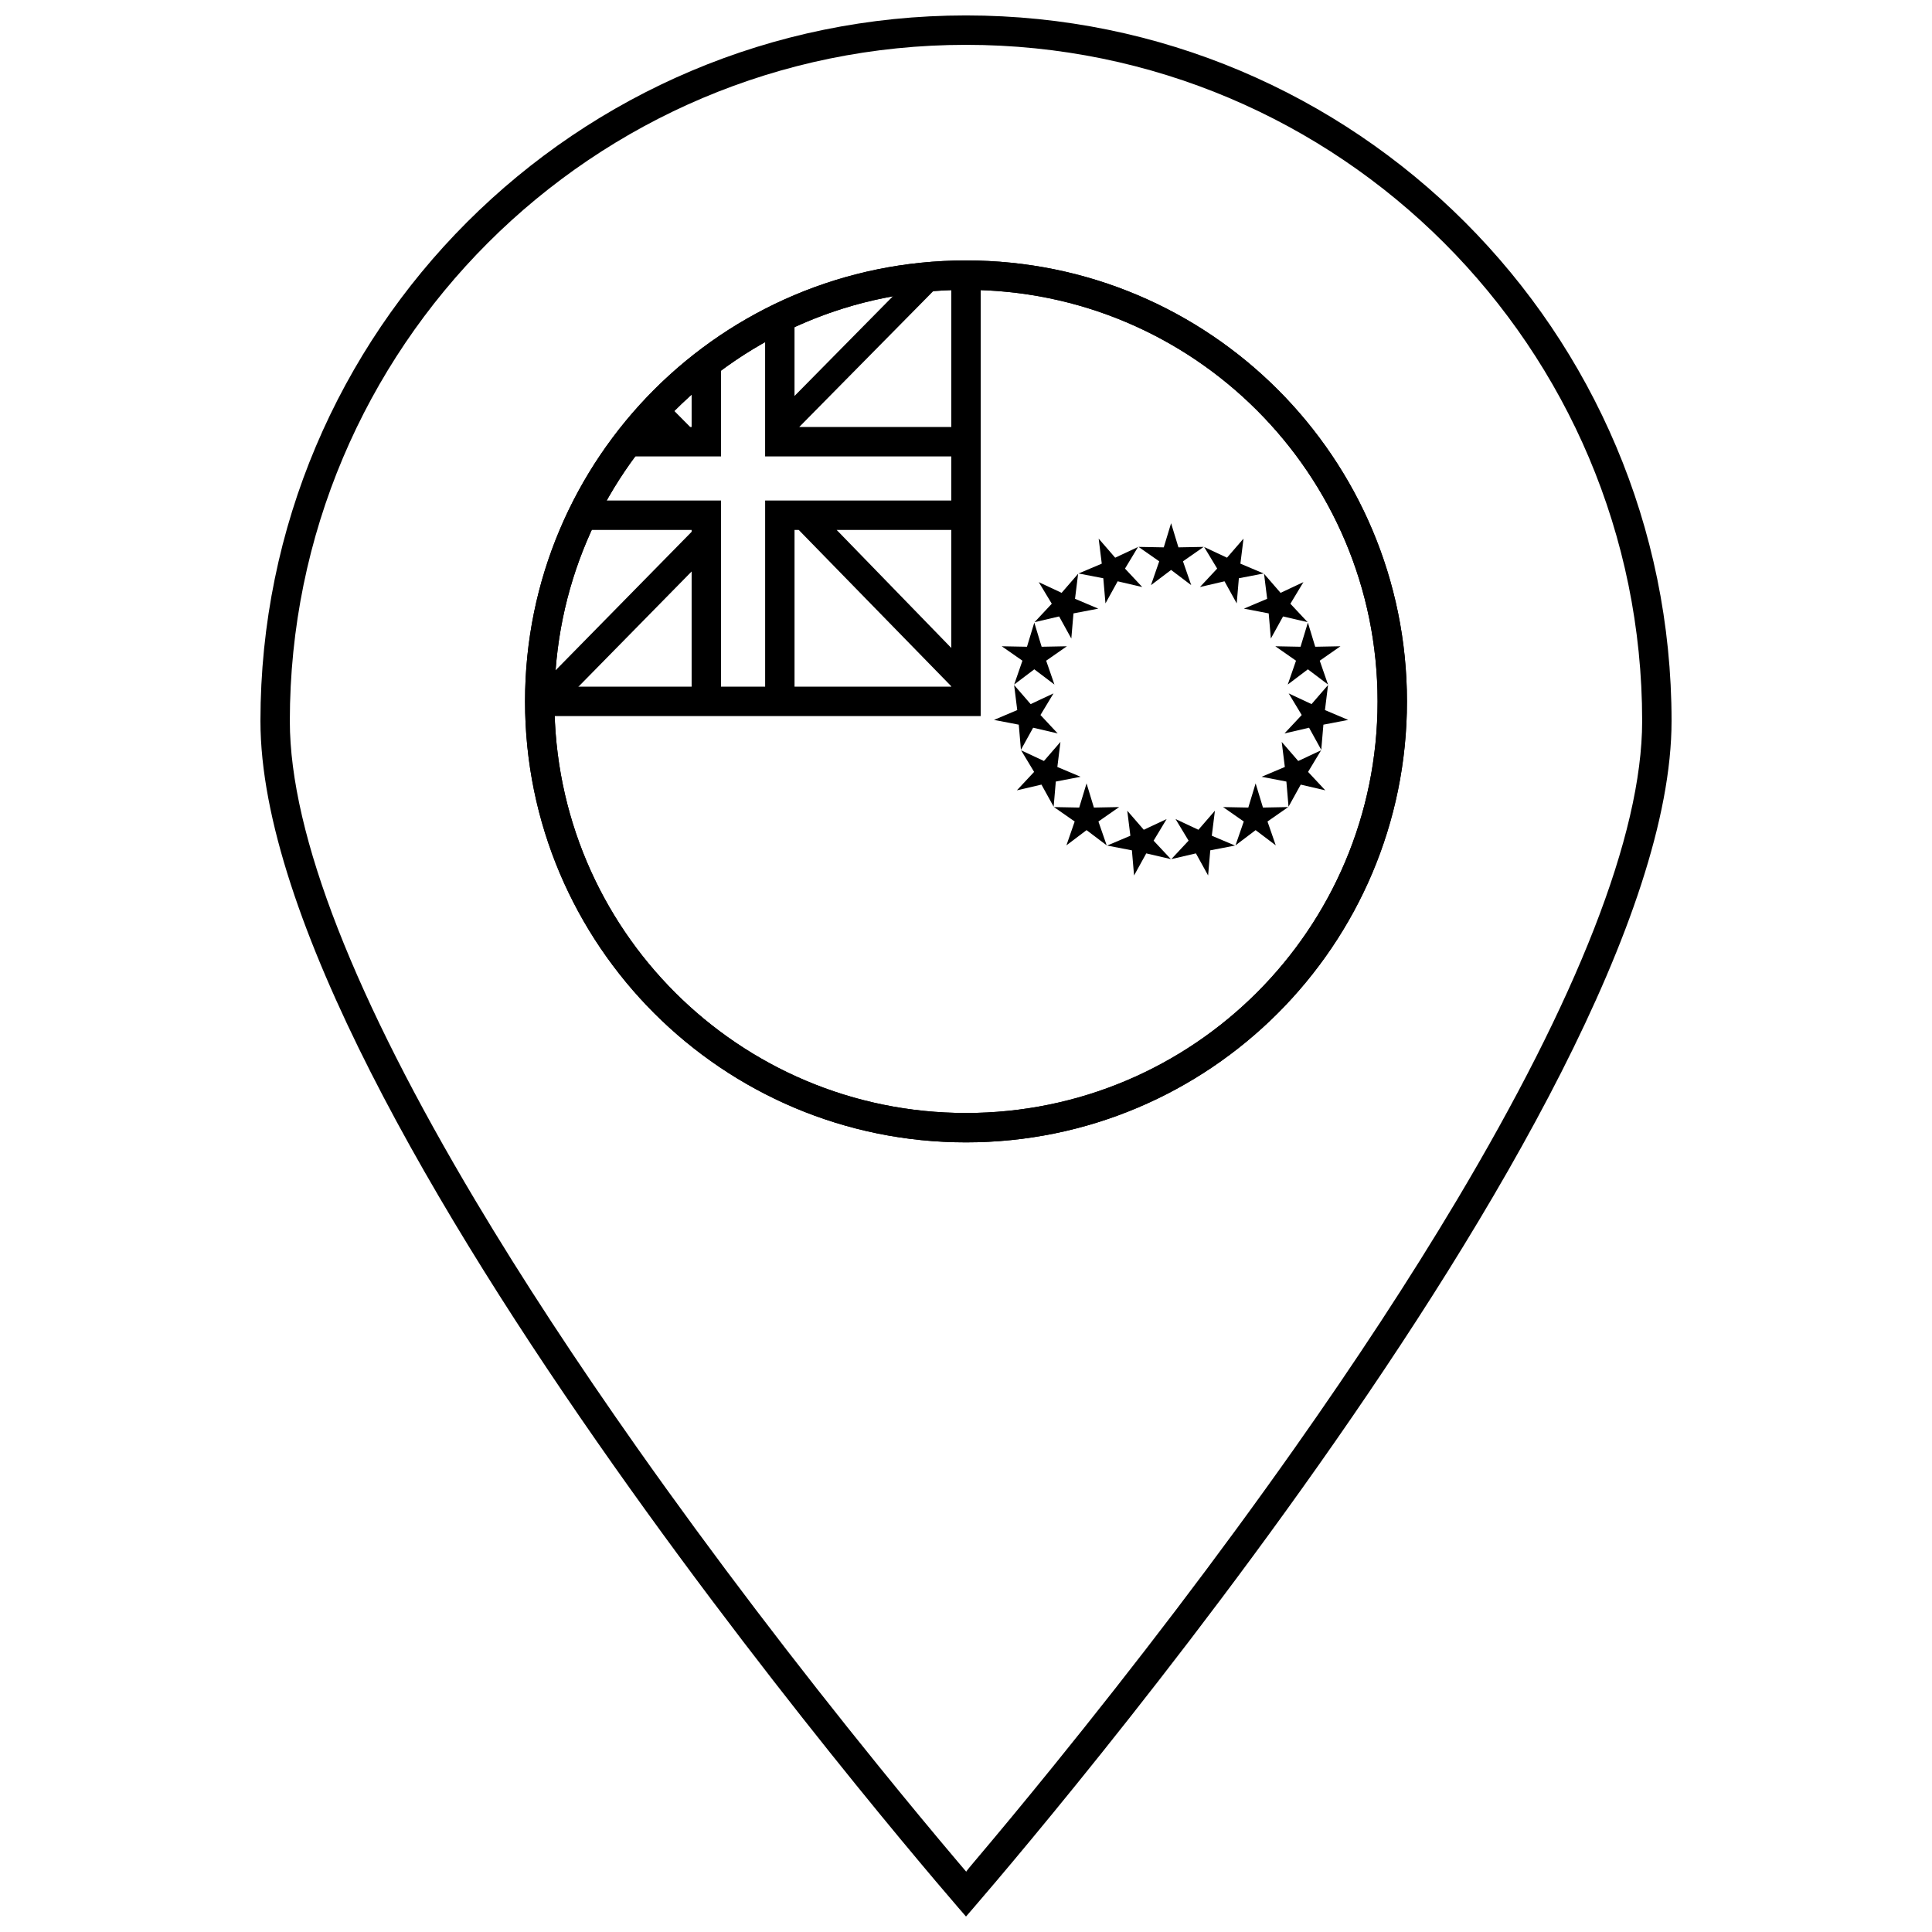 <?xml version="1.0" encoding="UTF-8"?>
<!-- Uploaded to: ICON Repo, www.iconrepo.com, Generator: ICON Repo Mixer Tools -->
<svg width="800px" height="800px" version="1.1" viewBox="144 144 512 512" xmlns="http://www.w3.org/2000/svg">
 <defs>
  <clipPath id="a">
   <path d="m213 148.09h374v503.81h-374z"/>
  </clipPath>
 </defs>
 <path d="m454.35 295.04-5.332 4.035 2.188-6.32-5.484-3.824 6.688 0.125 1.941-6.398 1.945 6.398 6.688-0.125-5.484 3.824 2.188 6.32zm14.16 3.012-6.516 1.516 4.57-4.887-3.457-5.727 6.059 2.84 4.379-5.055-0.828 6.637 6.16 2.602-6.566 1.266-0.57 6.66zm11.707 8.504-6.566-1.262 6.16-2.606-0.828-6.633 4.379 5.055 6.059-2.84-3.453 5.727 4.566 4.883-6.512-1.516-3.234 5.856zm7.238 12.535-5.484-3.824 6.684 0.129 1.945-6.402 1.945 6.402 6.688-0.129-5.488 3.824 2.191 6.32-5.336-4.035-5.332 4.035zm1.512 14.395-3.453-5.727 6.055 2.836 4.379-5.055-0.824 6.637 6.16 2.606-6.57 1.262-0.57 6.664-3.231-5.856-6.516 1.516zm-4.473 13.766-0.828-6.637 4.379 5.055 6.059-2.836-3.453 5.727 4.566 4.883-6.512-1.516-3.234 5.856-0.57-6.664-6.566-1.266zm-9.684 10.758 1.941-6.402 1.945 6.402 6.688-0.129-5.484 3.824 2.188 6.32-5.336-4.031-5.332 4.031 2.188-6.32-5.484-3.824zm-13.223 5.887 4.379-5.055-0.828 6.637 6.16 2.602-6.566 1.266-0.57 6.66-3.234-5.852-6.512 1.516 4.57-4.887-3.457-5.727zm-14.473 0 6.055-2.84-3.453 5.727 4.57 4.887-6.516-1.516-3.231 5.852-0.574-6.66-6.566-1.266 6.16-2.602-0.824-6.637zm-13.223-5.887 6.688-0.129-5.488 3.824 2.191 6.32-5.336-4.031-5.336 4.031 2.191-6.32-5.484-3.824 6.684 0.129 1.945-6.402zm-9.684-10.758 6.16 2.602-6.57 1.266-0.57 6.664-3.231-5.856-6.516 1.516 4.57-4.883-3.453-5.727 6.055 2.836 4.379-5.055zm-4.473-13.766 4.566 4.883-6.512-1.516-3.234 5.856-0.57-6.664-6.566-1.262 6.16-2.606-0.828-6.637 4.379 5.055 6.059-2.836zm1.512-14.395 2.188 6.32-5.336-4.035-5.332 4.035 2.188-6.32-5.484-3.824 6.688 0.129 1.941-6.402 1.945 6.402 6.688-0.129zm7.234-12.535-0.57 6.664-3.231-5.856-6.516 1.516 4.57-4.883-3.453-5.727 6.055 2.84 4.379-5.055-0.824 6.633 6.16 2.606zm11.711-8.504-3.231 5.852-0.574-6.66-6.566-1.266 6.16-2.602-0.824-6.637 4.379 5.055 6.055-2.84-3.453 5.727 4.57 4.887z" fill-rule="evenodd"/>
 <path d="m400 446.74c64.539 0 116.86-52.32 116.86-116.86 0-64.539-52.324-116.86-116.86-116.86-64.543 0-116.86 52.32-116.86 116.86 0 64.543 52.32 116.86 116.86 116.86zm0-7.789c60.238 0 109.07-48.832 109.07-109.07 0-60.238-48.832-109.07-109.07-109.07-60.242 0-109.07 48.832-109.07 109.07 0 60.242 48.832 109.07 109.07 109.07z" fill-rule="evenodd"/>
 <path d="m400 446.74c64.539 0 116.86-52.32 116.86-116.86 0-64.539-52.324-116.86-116.86-116.86-64.543 0-116.86 52.32-116.86 116.86 0 64.543 52.32 116.86 116.86 116.86zm0-7.789c60.238 0 109.07-48.832 109.07-109.07 0-60.238-48.832-109.07-109.07-109.07-60.242 0-109.07 48.832-109.07 109.07 0 60.242 48.832 109.07 109.07 109.07z" fill-rule="evenodd"/>
 <path d="m327.29 240.05v17.109h-0.379l-8.773-8.848c-1.699 1.703-3.344 3.457-4.93 5.262l3.551 3.586h-6.582c-2.035 2.516-3.969 5.113-5.789 7.793h30.691v-30.695c-2.68 1.824-5.277 3.758-7.789 5.793zm27.266-16.461v25.348l33.562-34.023c3.277-0.332 6.594-0.531 9.941-0.586l-42.254 42.832h44.199v7.793h-53.238v-37.676c2.543-1.32 5.141-2.551 7.789-3.688zm-70.117 106.29h9.031l33.82-34.43v34.43h7.789v-53.234h-37.676c-1.32 2.543-2.551 5.141-3.684 7.789h33.57v0.5l-42.844 43.617c-0.004 0.441-0.008 0.887-0.008 1.328zm115.57-53.234v7.789h-34.289l34.289 35.305v10.141l-44.34-45.445h-1.109v45.445h-7.789v-53.234z" fill-rule="evenodd"/>
 <path d="m396.1 216.91h7.793v116.86h-119.46v-7.793h111.67z" fill-rule="evenodd"/>
 <g clip-path="url(#a)">
  <path d="m400 651.9s-186.98-213.56-186.98-316.83 83.711-186.98 186.98-186.98c103.27 0 186.98 83.715 186.98 186.98s-186.98 316.83-186.98 316.83zm2.086-14.41c6.356-7.512 13.441-16.055 21.074-25.477 21.809-26.918 43.621-55.441 63.961-84.293 15.984-22.672 30.406-44.633 42.879-65.547 31.621-53.023 49.188-96.727 49.188-127.1 0-98.965-80.227-179.19-179.19-179.19-98.965 0-179.19 80.227-179.19 179.19 0 30.375 17.566 74.078 49.191 127.1 12.469 20.914 26.891 42.875 42.875 65.547 20.344 28.852 42.152 57.375 63.961 84.293 7.633 9.422 14.719 17.965 21.074 25.477 0.125 0.148 2.152 2.531 2.152 2.531s-0.199 0.094 2.023-2.531z"/>
 </g>
</svg>